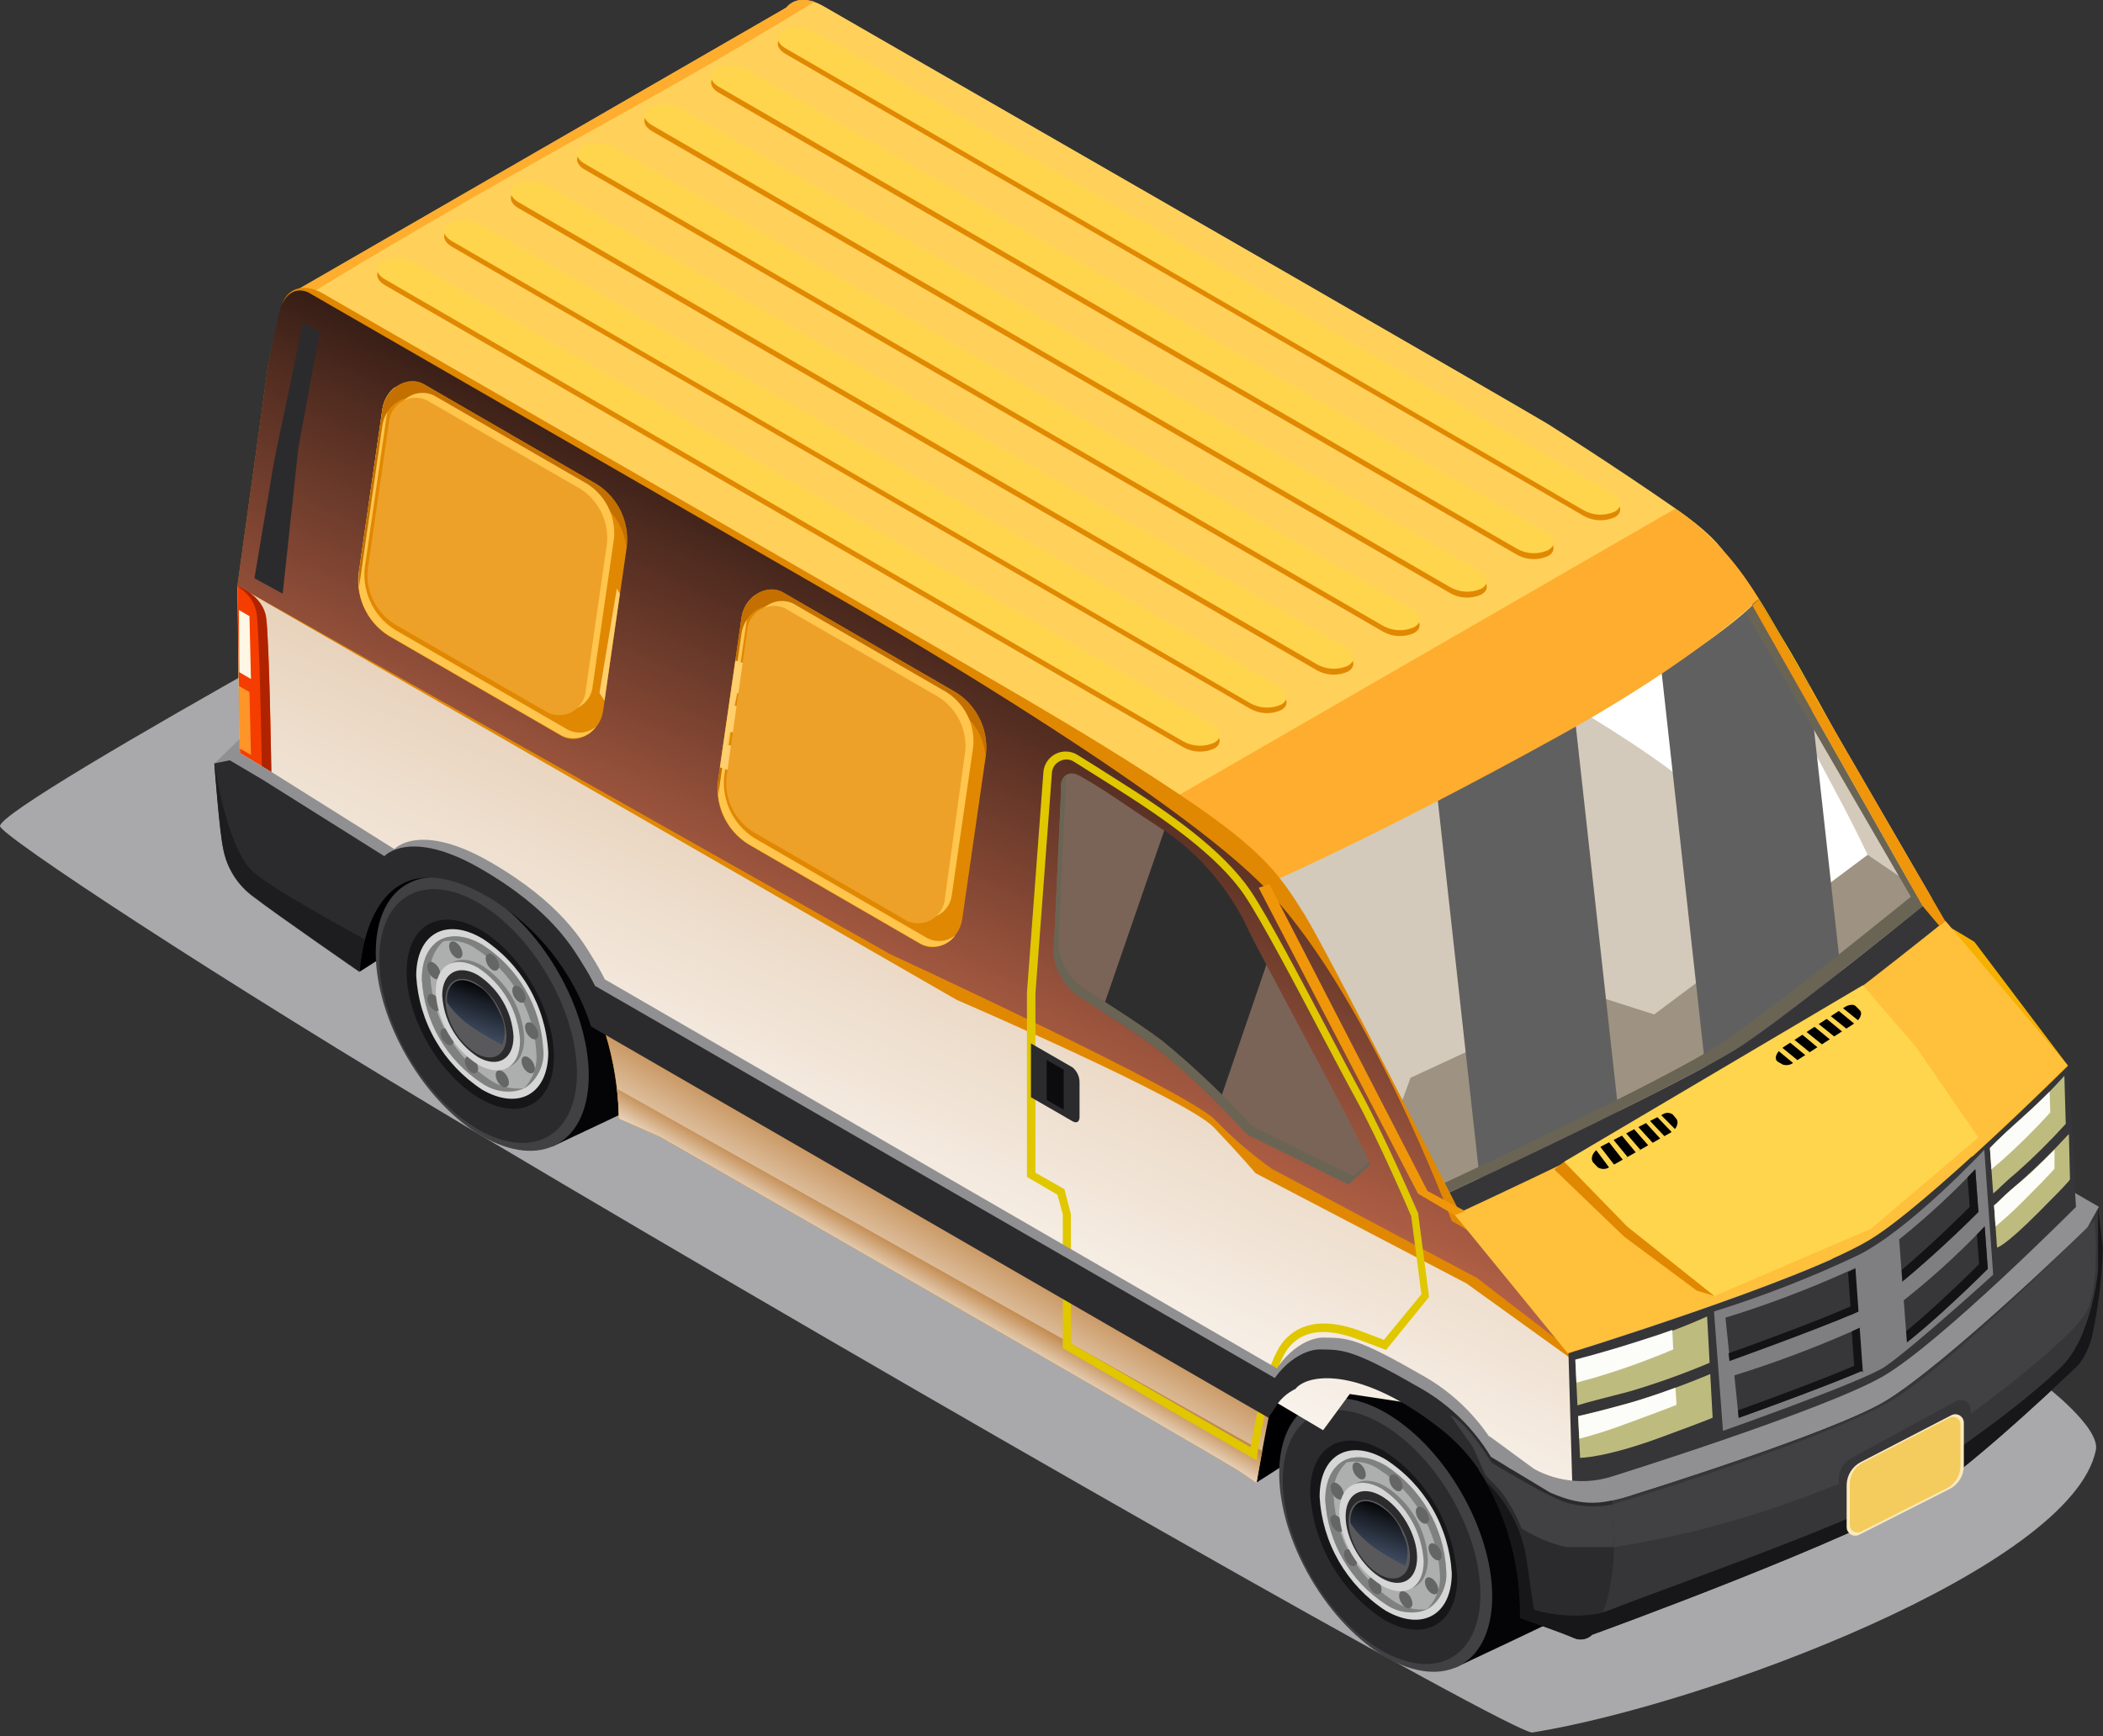 <svg width="132" height="109" viewBox="0 0 132 109" fill="none" xmlns="http://www.w3.org/2000/svg">
<rect x="0" y="0" width="132" height="109" fill="#333333" stroke="none"/>
<path d="M128.219 86.86C128.219 86.86 131.842 89.588 131.552 91.031C130.046 98.425 107.018 107.018 96.19 108.759C95.1 108.931 57.425 87.471 30.273 71.327C13.235 61.189 0 52.408 0 51.859C0 50.424 34.993 31.473 34.993 31.473L128.219 86.86Z" fill="#A9A9AB"/>
<path d="M78.878 93.062L83.175 90.318L89.353 85.849C89.353 85.849 85.613 80.854 84.359 81.356C83.104 81.858 78.564 87.111 78.564 87.111L78.878 93.062Z" fill="#000002"/>
<path d="M22.597 60.986L26.893 58.241L33.064 53.764C33.064 53.764 29.324 48.778 28.07 49.272C26.815 49.765 22.275 55.034 22.275 55.034L22.597 60.986Z" fill="#000002"/>
<path d="M37.699 52.431C36.021 51.467 34.492 51.294 33.316 51.781C31.904 52.377 25.342 55.63 25.342 55.63L34.664 71.978C34.664 71.978 41.125 68.944 42.325 68.325C43.524 67.705 44.395 66.153 44.395 63.965C44.379 59.731 41.392 54.564 37.699 52.431Z" fill="#040406"/>
<path d="M35.026 71.791C37.62 70.275 37.594 65.402 34.967 60.909C32.34 56.415 28.108 54.002 25.513 55.519C22.919 57.035 22.945 61.907 25.572 66.401C28.199 70.895 32.431 73.308 35.026 71.791Z" fill="#414143"/>
<path d="M34.423 71.33C36.831 69.923 36.807 65.403 34.37 61.234C31.933 57.066 28.006 54.828 25.599 56.236C23.191 57.643 23.215 62.163 25.652 66.331C28.088 70.499 32.015 72.738 34.423 71.33Z" fill="#2B2B2D"/>
<path d="M33.434 69.294C35.228 68.245 35.211 64.876 33.394 61.77C31.578 58.663 28.651 56.995 26.857 58.044C25.063 59.093 25.08 62.462 26.896 65.568C28.712 68.675 31.639 70.343 33.434 69.294Z" fill="#161618"/>
<path d="M26.125 61.26C26.206 62.694 26.624 64.088 27.345 65.331C28.065 66.573 29.068 67.628 30.273 68.411C32.562 69.728 34.413 68.669 34.413 66.058C34.334 64.626 33.918 63.233 33.198 61.991C32.479 60.75 31.477 59.696 30.273 58.916C27.983 57.559 26.125 58.633 26.125 61.26Z" fill="#D5D6D5"/>
<path d="M26.477 61.48C26.551 62.792 26.933 64.069 27.592 65.207C28.252 66.344 29.17 67.31 30.272 68.027C32.366 69.234 34.067 68.262 34.067 65.863C33.994 64.55 33.612 63.273 32.952 62.135C32.293 60.998 31.375 60.032 30.272 59.316C28.171 58.084 26.477 59.057 26.477 61.48Z" fill="#ADAFAE"/>
<path d="M27.608 62.123C27.659 63.039 27.926 63.931 28.386 64.725C28.847 65.519 29.488 66.194 30.258 66.694C31.716 67.533 32.908 66.858 32.908 65.18C32.856 64.265 32.589 63.375 32.128 62.582C31.668 61.789 31.027 61.116 30.258 60.617C28.807 59.77 27.608 60.445 27.608 62.123Z" fill="#7E8180"/>
<path d="M30.805 67.83C29.702 67.115 28.782 66.15 28.123 65.012C27.463 63.874 27.082 62.597 27.011 61.283C26.955 60.802 27.037 60.315 27.246 59.878C27.456 59.441 27.785 59.072 28.195 58.814C27.16 58.994 26.477 59.935 26.477 61.464C26.551 62.776 26.933 64.053 27.592 65.191C28.252 66.328 29.17 67.294 30.272 68.011C30.646 68.276 31.08 68.443 31.535 68.497C31.99 68.55 32.451 68.488 32.875 68.317C32.15 68.4 31.418 68.228 30.805 67.83Z" fill="#7E8180"/>
<path d="M30.273 59.3C29.066 58.602 27.991 58.625 27.294 59.237C27.717 59.075 28.174 59.019 28.623 59.075C29.073 59.131 29.503 59.297 29.873 59.559C30.977 60.273 31.896 61.239 32.556 62.377C33.215 63.515 33.596 64.792 33.668 66.106C33.703 66.511 33.651 66.919 33.516 67.303C33.38 67.687 33.165 68.038 32.884 68.332C33.302 68.077 33.639 67.707 33.854 67.267C34.07 66.826 34.155 66.334 34.099 65.847C34.022 64.531 33.635 63.252 32.97 62.115C32.306 60.977 31.381 60.013 30.273 59.3Z" fill="#7E8180"/>
<path d="M32.155 62.177C32.162 62.323 32.205 62.464 32.279 62.59C32.352 62.715 32.455 62.821 32.578 62.899C32.805 63.032 32.994 62.899 32.994 62.656C32.984 62.511 32.942 62.371 32.87 62.246C32.798 62.121 32.698 62.014 32.578 61.934C32.312 61.801 32.155 61.911 32.155 62.177Z" fill="#656566"/>
<path d="M27.647 64.843C27.654 64.989 27.697 65.13 27.77 65.255C27.844 65.381 27.947 65.487 28.07 65.564C28.297 65.698 28.486 65.564 28.486 65.329C28.477 65.185 28.436 65.044 28.363 64.919C28.291 64.794 28.191 64.687 28.07 64.608C27.835 64.475 27.647 64.616 27.647 64.843Z" fill="#656566"/>
<path d="M26.823 62.695C26.831 62.84 26.873 62.981 26.947 63.107C27.021 63.233 27.123 63.339 27.247 63.416C27.474 63.55 27.662 63.416 27.662 63.181C27.657 63.038 27.618 62.898 27.549 62.772C27.479 62.647 27.381 62.54 27.262 62.46C26.996 62.326 26.823 62.428 26.823 62.695Z" fill="#656566"/>
<path d="M26.823 60.695C26.829 60.84 26.87 60.981 26.943 61.107C27.015 61.233 27.117 61.339 27.239 61.417C27.466 61.55 27.654 61.417 27.654 61.181C27.646 61.036 27.605 60.895 27.532 60.768C27.46 60.642 27.36 60.533 27.239 60.452C26.996 60.288 26.823 60.398 26.823 60.695Z" fill="#656566"/>
<path d="M28.188 59.394C28.197 59.538 28.239 59.678 28.311 59.803C28.383 59.928 28.483 60.035 28.603 60.115C28.838 60.248 29.027 60.115 29.027 59.872C29.019 59.727 28.976 59.586 28.903 59.46C28.829 59.334 28.726 59.228 28.603 59.151C28.392 59.018 28.188 59.127 28.188 59.394Z" fill="#656566"/>
<path d="M30.484 60.162C30.492 60.307 30.534 60.447 30.606 60.572C30.679 60.698 30.779 60.804 30.9 60.884C31.135 61.017 31.323 60.884 31.323 60.641C31.316 60.495 31.273 60.354 31.2 60.228C31.126 60.103 31.023 59.997 30.9 59.919C30.673 59.786 30.484 59.911 30.484 60.162Z" fill="#656566"/>
<path d="M32.955 64.475C32.962 64.62 33.005 64.761 33.078 64.887C33.152 65.012 33.255 65.118 33.378 65.196C33.605 65.329 33.793 65.196 33.793 64.953C33.784 64.809 33.742 64.669 33.67 64.544C33.598 64.419 33.498 64.312 33.378 64.231C33.143 64.098 32.955 64.208 32.955 64.475Z" fill="#656566"/>
<path d="M32.735 66.607C32.743 66.752 32.785 66.892 32.857 67.017C32.929 67.143 33.029 67.249 33.15 67.329C33.386 67.462 33.574 67.329 33.574 67.093C33.566 66.948 33.523 66.807 33.45 66.681C33.376 66.556 33.273 66.45 33.15 66.372C32.923 66.239 32.735 66.341 32.735 66.607Z" fill="#656566"/>
<path d="M31.112 67.478C31.119 67.623 31.161 67.765 31.233 67.892C31.305 68.018 31.406 68.126 31.527 68.207C31.755 68.34 31.943 68.207 31.943 67.964C31.935 67.819 31.893 67.679 31.821 67.554C31.749 67.428 31.648 67.322 31.527 67.242C31.292 67.109 31.112 67.219 31.112 67.478Z" fill="#656566"/>
<path d="M29.175 66.607C29.183 66.752 29.225 66.892 29.297 67.017C29.369 67.143 29.47 67.249 29.591 67.329C29.826 67.462 30.014 67.329 30.014 67.093C30.006 66.948 29.964 66.807 29.89 66.681C29.817 66.556 29.714 66.45 29.591 66.372C29.363 66.239 29.175 66.341 29.175 66.607Z" fill="#656566"/>
<path d="M27.348 62.264C27.398 63.179 27.664 64.07 28.125 64.864C28.586 65.657 29.227 66.329 29.998 66.827C31.456 67.674 32.64 66.999 32.64 65.322C32.589 64.406 32.323 63.515 31.864 62.721C31.405 61.927 30.766 61.252 29.998 60.75C28.532 59.911 27.348 60.578 27.348 62.264Z" fill="#D5D6D5"/>
<path d="M27.756 62.491C27.801 63.266 28.027 64.02 28.416 64.691C28.806 65.363 29.348 65.933 29.999 66.356C31.23 67.07 32.233 66.498 32.233 65.078C32.19 64.304 31.965 63.551 31.577 62.879C31.189 62.208 30.648 61.637 29.999 61.213C28.76 60.499 27.756 61.072 27.756 62.491Z" fill="#2B2B2D"/>
<path d="M27.953 62.804C27.991 63.469 28.184 64.116 28.518 64.692C28.852 65.268 29.316 65.757 29.873 66.121C30.94 66.733 31.794 66.239 31.794 65.023C31.758 64.358 31.565 63.711 31.232 63.135C30.898 62.558 30.432 62.069 29.873 61.707C28.815 61.095 27.953 61.581 27.953 62.804Z" fill="#59595B"/>
<path style="mix-blend-mode:screen" d="M29.998 61.887C29.998 61.887 28.815 61.04 28.25 61.966C28.08 62.26 28.017 62.603 28.07 62.938C28.5 63.559 29.045 64.092 29.677 64.506C30.269 64.907 30.887 65.269 31.527 65.588C31.648 65.268 31.697 64.925 31.671 64.584C31.645 64.242 31.546 63.911 31.378 63.612C30.743 62.185 29.998 61.887 29.998 61.887Z" fill="url(#paint0_linear_36_5565)"/>
<path d="M94.402 85.135C92.724 84.171 91.195 83.998 90.019 84.484C88.608 85.08 82.045 88.334 82.045 88.334L91.352 104.682C91.352 104.682 97.82 101.648 99.02 101.028C100.22 100.409 101.09 98.856 101.09 96.669C101.09 92.435 98.095 87.268 94.402 85.135Z" fill="#040406"/>
<path d="M91.733 104.495C94.328 102.978 94.302 98.106 91.675 93.612C89.048 89.119 84.815 86.706 82.221 88.222C79.626 89.739 79.653 94.611 82.279 99.105C84.906 103.598 89.139 106.012 91.733 104.495Z" fill="#414143"/>
<path d="M91.131 104.042C93.539 102.634 93.515 98.115 91.079 93.946C88.642 89.778 84.715 87.54 82.307 88.947C79.9 90.355 79.923 94.875 82.36 99.043C84.797 103.211 88.724 105.449 91.131 104.042Z" fill="#2B2B2D"/>
<path d="M82.234 93.705C82.324 95.302 82.79 96.855 83.592 98.239C84.394 99.623 85.511 100.799 86.852 101.671C89.4 103.145 91.47 101.969 91.47 99.037C91.379 97.439 90.914 95.886 90.112 94.502C89.309 93.118 88.193 91.943 86.852 91.07C84.296 89.596 82.234 90.772 82.234 93.705Z" fill="#161618"/>
<path d="M82.829 93.963C82.91 95.397 83.328 96.792 84.049 98.034C84.769 99.277 85.772 100.332 86.977 101.114C89.266 102.431 91.125 101.373 91.125 98.762C91.044 97.329 90.627 95.935 89.906 94.694C89.185 93.453 88.182 92.399 86.977 91.619C84.687 90.278 82.829 91.337 82.829 93.963Z" fill="#D5D6D5"/>
<path d="M83.182 94.168C83.258 95.48 83.64 96.756 84.3 97.893C84.959 99.03 85.876 99.997 86.977 100.714C89.071 101.922 90.772 100.95 90.772 98.55C90.698 97.238 90.317 95.961 89.657 94.823C88.998 93.686 88.08 92.72 86.977 92.003C84.884 90.788 83.182 91.76 83.182 94.168Z" fill="#ADAFAE"/>
<path d="M84.327 94.826C84.38 95.742 84.647 96.633 85.107 97.427C85.568 98.222 86.208 98.896 86.977 99.397C88.443 100.236 89.627 99.562 89.627 97.884C89.577 96.968 89.311 96.077 88.85 95.284C88.389 94.491 87.748 93.818 86.977 93.321C85.519 92.474 84.327 93.148 84.327 94.826Z" fill="#7E8180"/>
<path d="M87.51 100.534C86.408 99.818 85.49 98.852 84.83 97.714C84.171 96.577 83.789 95.3 83.715 93.987C83.66 93.506 83.742 93.019 83.951 92.582C84.161 92.144 84.489 91.776 84.899 91.517C83.864 91.698 83.182 92.639 83.182 94.168C83.258 95.48 83.64 96.756 84.3 97.893C84.959 99.03 85.876 99.997 86.977 100.714C87.352 100.98 87.787 101.147 88.244 101.2C88.7 101.254 89.162 101.192 89.588 101.02C88.86 101.106 88.125 100.934 87.51 100.534Z" fill="#7E8180"/>
<path d="M86.977 92.004C85.77 91.306 84.696 91.329 84.006 91.941C84.429 91.778 84.886 91.723 85.336 91.779C85.785 91.835 86.215 92.001 86.585 92.262C87.688 92.978 88.606 93.945 89.265 95.082C89.925 96.22 90.306 97.496 90.38 98.809C90.41 99.218 90.352 99.628 90.21 100.012C90.068 100.396 89.845 100.745 89.557 101.036C89.975 100.781 90.312 100.411 90.527 99.971C90.743 99.53 90.828 99.037 90.772 98.55C90.699 97.238 90.317 95.961 89.657 94.823C88.998 93.686 88.08 92.72 86.977 92.004Z" fill="#7E8180"/>
<path d="M88.867 94.881C88.875 95.025 88.917 95.166 88.989 95.291C89.061 95.416 89.162 95.523 89.282 95.602C89.518 95.736 89.698 95.602 89.698 95.359C89.691 95.215 89.649 95.074 89.577 94.949C89.504 94.823 89.404 94.717 89.282 94.638C89.055 94.504 88.867 94.614 88.867 94.881Z" fill="#656566"/>
<path d="M84.358 97.547C84.366 97.691 84.408 97.832 84.48 97.957C84.552 98.082 84.653 98.189 84.773 98.268C85.001 98.401 85.189 98.268 85.189 98.033C85.181 97.888 85.139 97.748 85.067 97.623C84.995 97.498 84.894 97.391 84.773 97.311C84.546 97.178 84.358 97.28 84.358 97.547Z" fill="#656566"/>
<path d="M83.504 95.398C83.512 95.543 83.554 95.683 83.626 95.808C83.698 95.934 83.798 96.04 83.919 96.12C84.154 96.253 84.343 96.12 84.343 95.885C84.338 95.74 84.298 95.599 84.227 95.474C84.156 95.348 84.056 95.242 83.935 95.163C83.707 95.03 83.504 95.132 83.504 95.398Z" fill="#656566"/>
<path d="M83.519 93.368C83.527 93.512 83.569 93.653 83.641 93.778C83.713 93.903 83.814 94.01 83.935 94.089C84.17 94.222 84.358 94.089 84.358 93.854C84.35 93.707 84.308 93.565 84.234 93.438C84.161 93.311 84.058 93.204 83.935 93.125C83.707 92.991 83.519 93.101 83.519 93.368Z" fill="#656566"/>
<path d="M84.891 92.097C84.9 92.243 84.943 92.383 85.016 92.509C85.09 92.634 85.192 92.74 85.314 92.819C85.541 92.952 85.73 92.819 85.73 92.576C85.722 92.431 85.68 92.291 85.608 92.166C85.535 92.04 85.435 91.934 85.314 91.854C85.079 91.721 84.891 91.831 84.891 92.097Z" fill="#656566"/>
<path d="M87.197 92.842C87.204 92.988 87.247 93.129 87.32 93.255C87.394 93.38 87.497 93.486 87.62 93.564C87.847 93.697 88.035 93.564 88.035 93.321C88.026 93.177 87.984 93.037 87.912 92.912C87.84 92.786 87.74 92.68 87.62 92.599C87.377 92.49 87.197 92.599 87.197 92.842Z" fill="#656566"/>
<path d="M89.666 97.178C89.675 97.323 89.716 97.463 89.789 97.588C89.861 97.714 89.961 97.82 90.082 97.9C90.317 98.033 90.498 97.9 90.498 97.656C90.49 97.512 90.449 97.371 90.376 97.246C90.304 97.121 90.203 97.014 90.082 96.935C89.855 96.802 89.666 96.912 89.666 97.178Z" fill="#656566"/>
<path d="M89.44 99.311C89.447 99.456 89.49 99.598 89.564 99.723C89.637 99.849 89.74 99.955 89.863 100.032C90.09 100.166 90.278 100.032 90.278 99.797C90.27 99.653 90.229 99.512 90.156 99.387C90.084 99.262 89.984 99.155 89.863 99.076C89.628 98.942 89.44 99.044 89.44 99.311Z" fill="#656566"/>
<path d="M87.817 100.181C87.825 100.327 87.866 100.468 87.939 100.595C88.011 100.721 88.111 100.829 88.232 100.91C88.467 101.044 88.656 100.91 88.656 100.667C88.648 100.522 88.605 100.381 88.532 100.255C88.458 100.13 88.355 100.024 88.232 99.946C87.981 99.813 87.817 99.899 87.817 100.181Z" fill="#656566"/>
<path d="M85.879 99.311C85.887 99.455 85.929 99.596 86.001 99.721C86.073 99.846 86.174 99.953 86.295 100.032C86.53 100.166 86.718 100.032 86.718 99.797C86.71 99.652 86.668 99.51 86.594 99.385C86.521 99.259 86.418 99.153 86.295 99.076C86.067 98.942 85.879 99.044 85.879 99.311Z" fill="#656566"/>
<path d="M84.06 94.959C84.11 95.875 84.376 96.766 84.837 97.559C85.298 98.352 85.94 99.025 86.71 99.523C88.169 100.369 89.36 99.695 89.36 98.017C89.308 97.101 89.04 96.21 88.58 95.416C88.12 94.622 87.479 93.947 86.71 93.446C85.236 92.607 84.06 93.281 84.06 94.959Z" fill="#D5D6D5"/>
<path d="M88.3 99.215C89.171 98.705 89.163 97.071 88.283 95.565C87.402 94.058 85.982 93.25 85.111 93.759C84.24 94.268 84.248 95.902 85.128 97.409C86.009 98.915 87.429 99.724 88.3 99.215Z" fill="#2B2B2D"/>
<path d="M87.943 98.961C88.691 98.524 88.684 97.121 87.928 95.828C87.172 94.534 85.953 93.84 85.205 94.277C84.457 94.714 84.464 96.117 85.221 97.411C85.977 98.704 87.196 99.398 87.943 98.961Z" fill="#59595B"/>
<path style="mix-blend-mode:screen" d="M86.703 94.591C86.703 94.591 85.519 93.744 84.954 94.669C84.791 94.965 84.728 95.306 84.774 95.641C85.195 96.257 85.727 96.788 86.342 97.21C86.934 97.611 87.552 97.972 88.192 98.292C88.314 97.972 88.364 97.629 88.34 97.288C88.316 96.947 88.217 96.615 88.051 96.316C87.81 95.605 87.335 94.997 86.703 94.591Z" fill="url(#paint1_linear_36_5565)"/>
<path d="M127.074 75.875C127.231 76.095 127.372 76.314 127.505 76.541C127.855 77.123 128.134 77.744 128.336 78.392C128.697 77.749 129.074 77.114 129.371 76.44C129.615 75.891 129.818 75.334 130.046 74.785L129.795 66.89L123.93 59.127L123.35 58.775C122.77 58.414 121.625 57.779 121.625 57.779C121.625 57.779 113.565 42.795 112.098 40.427C110.632 38.059 109.166 34.758 105.159 31.967C101.153 29.176 97.13 26.651 97.13 26.651C94.355 24.965 69.555 10.687 56.359 3.129L51.694 0.44C51.261 0.16 50.748 0.031 50.235 0.071H50.164C49.856 0.126 49.578 0.291 49.38 0.534C49.184 0.773 49.051 1.059 48.996 1.365L46.973 4.172L46.291 18.748L46.425 29.176L45.46 29.372C45.46 29.372 45.782 33.669 46.009 34.719C46.009 34.868 46.08 35.001 46.111 35.142C46.399 36.202 47.044 37.13 47.938 37.769C49.247 38.781 54.579 42.474 54.579 42.474C54.617 41.841 54.715 41.214 54.869 40.6C55.465 38.193 57.268 34.649 62.663 37.761C65.727 39.604 68.02 42.496 69.115 45.9C69.585 47.256 69.914 48.656 70.096 50.079C70.191 50.765 70.244 51.456 70.252 52.149L72.84 53.294L109.276 74.323C110.906 75.306 112.477 76.385 113.98 77.553L114.615 73.366C114.672 72.975 114.772 72.591 114.913 72.221C116.081 69.195 119.79 69.461 124.691 73.296C125.608 74.033 126.412 74.902 127.074 75.875Z" fill="#F6B100"/>
<path d="M121.273 56.414C119.877 57.543 117.721 59.276 115.541 60.978C112.923 63.04 110.28 65.047 108.947 65.87C108.445 66.184 107.795 66.552 107.034 66.968C105.537 67.752 103.616 68.763 101.585 69.775C98.613 71.241 95.398 72.778 92.874 73.97C91.894 74.432 91.023 74.848 90.302 75.177L89.612 74.769L79.67 55.497L90.153 49.397L98.778 44.387L104.196 41.25L110.39 37.651L113.573 43.14L121.273 56.414Z" fill="#D3CABB"/>
<path d="M117.258 57.912L118.615 56.673C118.615 56.673 117.203 53.427 115.541 50.306C113.354 46.19 111.237 42.231 110.327 40.474C109.952 39.753 109.528 39.059 109.057 38.397L99.029 44.183C99.275 44.536 99.587 44.839 99.946 45.077C101.247 45.861 103.474 47.311 104.893 48.378C106.889 50.017 108.76 51.801 110.492 53.717L117.258 57.912Z" fill="white"/>
<path d="M87.393 70.794L88.537 67.658L99.859 62.413L103.827 63.683L117.227 53.662L121.272 56.407L108.86 66.882L90.302 75.177L89.604 74.77L87.393 70.794Z" fill="#9E9382"/>
<g style="mix-blend-mode:screen">
<path d="M101.584 69.775C98.612 71.241 95.398 72.778 92.873 73.97L90.152 49.397L98.777 44.387L101.584 69.775ZM113.565 43.116L110.381 37.628L104.187 41.227L107.033 66.968C107.817 66.552 108.445 66.184 108.946 65.87C110.279 65.047 112.922 63.04 115.54 60.978L113.565 43.116Z" fill="#616060"/>
</g>
<path d="M109.99 38.004L109.425 38.185L119.94 56.297C116.858 58.79 110.052 64.247 107.614 65.761C104.227 67.862 94.41 72.519 89.58 74.769L90.27 75.177C94.732 73.092 105.379 68.066 108.923 65.87C111.354 64.357 117.548 59.378 120.684 56.885L109.99 38.004Z" fill="#6A6455"/>
<path d="M111.189 68.591L122.103 57.834L121.272 56.407C118.198 58.9 111.385 64.357 108.954 65.87C105.41 68.066 94.763 73.092 90.301 75.177L91.956 76.032L111.189 68.591Z" fill="#363638"/>
<path d="M109.989 38.004C109.989 38.004 107.496 40.639 98.62 45.547C86.859 52.047 79.802 55.05 79.802 55.05L70.08 50.071L54.853 40.592L46.095 35.142L19.437 18.481L18.833 18.105L49.373 0.479C49.57 0.236 49.848 0.071 50.157 0.016H50.227C50.535 -0.014 50.845 0.023 51.137 0.126C51.327 0.196 51.511 0.282 51.685 0.385L56.351 3.074C69.531 10.656 94.331 24.934 97.123 26.596C97.123 26.596 101.145 29.129 105.151 31.912C109.158 34.696 108.523 35.605 109.989 38.004Z" fill="#FFD15A"/>
<path d="M105.16 31.928L71.751 51.208L79.003 55.724C79.003 55.724 86.06 52.721 97.821 46.221C106.697 41.321 110.366 37.597 110.366 37.597C109.077 35.341 107.298 33.404 105.16 31.928Z" fill="#FFAD2E"/>
<path d="M51.129 0.11C48.197 1.914 43.837 4.485 38.067 7.677C29.575 12.381 23.318 16.082 19.406 18.481L18.802 18.105L49.342 0.479C49.539 0.236 49.817 0.072 50.126 0.016H50.196C50.51 -0.023 50.829 0.009 51.129 0.11Z" fill="#FFAD2E"/>
<path d="M101.616 94.073L101.302 86.687L94.206 77.992L93.618 77.639C93.046 77.278 91.901 76.643 91.901 76.643C91.901 76.643 83.37 59.802 81.896 57.434C80.422 55.066 79.434 53.639 75.436 50.832C71.437 48.025 65.76 44.708 65.76 44.708C62.475 42.709 29.489 23.726 20.339 18.465C19.029 17.681 17.9 18.097 17.618 19.398L16.834 22.919L14.905 36.781L15.023 47.272L14.905 47.625C14.905 47.625 14.372 51.765 14.607 52.816C14.829 54.044 15.521 55.139 16.536 55.865C17.069 56.281 18.292 57.151 19.539 58.029C20.185 57.435 20.921 56.946 21.719 56.579C22.079 56.414 22.448 56.273 22.809 56.101L23.099 55.928C23.499 55.46 24.019 55.108 24.602 54.909C25.186 54.71 25.812 54.672 26.415 54.799C27.576 54.438 29.136 54.627 31.253 55.85C34.316 57.689 36.607 60.578 37.698 63.981C37.808 64.286 37.91 64.592 37.996 64.89C38.525 66.622 38.81 68.419 38.843 70.23L41.438 71.374C41.438 71.374 75.757 91.047 77.874 92.411C78.431 92.78 78.87 93.101 78.87 93.101V93.062C78.916 91.617 79.18 90.186 79.654 88.82C79.779 88.412 80.383 87.746 80.508 87.409C81.677 84.382 88.349 87.55 93.257 91.384C94.16 92.08 94.953 92.907 95.61 93.838C95.965 93.972 96.313 94.124 96.652 94.293H98.762C99.499 94.293 100.863 94.465 101.639 94.081L101.616 94.073Z" fill="#E18802"/>
<path style="mix-blend-mode:screen" d="M76.267 70.3C77.359 71.43 78.55 72.459 79.827 73.374L92.686 80.211L99.538 85.48L93.422 77.992L91.117 76.644C91.117 76.644 85.629 61.825 79.05 55.372C72.472 48.919 53.176 37.855 53.176 37.855L19.539 18.465C19.539 18.465 18.363 17.587 17.611 19.249C17.571 19.39 16.826 22.903 16.826 22.903L14.898 36.773L55.897 59.911C55.897 59.911 74.573 68.536 76.267 70.3Z" fill="url(#paint2_linear_36_5565)"/>
<path style="mix-blend-mode:multiply" d="M100.855 94.073L100.549 86.687L92.042 80.564L78.807 73.648C78.807 73.648 77.89 72.558 76.196 70.779C74.503 68.999 60.044 62.765 60.044 62.765L14.913 36.789L15.031 47.272L21.797 56.508C21.797 56.508 23.209 52.329 29.285 54.384C35.362 56.438 37.126 62.546 37.126 62.546L83.049 89.784L84.719 87.511L89.925 88.295L100.902 96.073L102.729 95.202L100.855 94.073Z" fill="url(#paint3_linear_36_5565)"/>
<path style="mix-blend-mode:multiply" d="M79.991 87.354C79.575 88.961 78.877 93.031 78.877 93.031V93.07C78.877 93.07 78.313 92.662 77.881 92.38C75.764 91.016 41.446 71.343 41.446 71.343L38.85 70.198C38.817 68.388 38.532 66.591 38.004 64.859L79.991 87.354Z" fill="url(#paint4_linear_36_5565)"/>
<path style="mix-blend-mode:multiply" d="M77.882 92.411C78.313 92.693 78.878 93.101 78.878 93.101V93.062C78.878 93.062 79.026 92.184 79.23 91.086L38.725 68.348C38.803 68.97 38.845 69.595 38.851 70.222L41.446 71.367C41.446 71.367 75.765 91.047 77.882 92.411Z" fill="url(#paint5_linear_36_5565)"/>
<g style="mix-blend-mode:multiply">
<path d="M78.902 91.69L66.709 84.633V76.228L66.372 74.997L64.459 73.883V62.311L65.494 48.44C65.517 48.207 65.599 47.983 65.731 47.789C65.864 47.595 66.043 47.437 66.252 47.33C66.461 47.223 66.693 47.171 66.928 47.177C67.163 47.183 67.392 47.248 67.595 47.366C68.215 47.75 69.07 48.283 70.222 49.021C73.358 50.989 76.753 53.356 78.494 55.92C79.584 57.536 81.724 61.605 83.449 64.874C84.233 66.364 84.939 67.705 85.441 68.615C87.009 71.523 89.001 76.142 89.024 76.189V76.259L89.698 81.418L87.001 84.743L85.253 84.084C83.269 83.339 81.865 83.481 80.956 84.516C79.701 85.935 78.925 91.266 78.917 91.321L78.902 91.69ZM67.227 84.343L78.494 90.851C78.706 89.573 79.443 85.472 80.603 84.155C81.662 82.955 83.3 82.759 85.472 83.582L86.868 84.108L89.22 81.246L88.577 76.346C88.397 75.922 86.546 71.602 85.033 68.85C84.531 67.94 83.826 66.592 83.034 65.102C81.317 61.84 79.184 57.786 78.11 56.195C76.424 53.709 73.06 51.389 69.995 49.444L67.368 47.79C67.236 47.716 67.088 47.678 66.937 47.678C66.786 47.678 66.637 47.716 66.505 47.79C66.37 47.858 66.255 47.961 66.171 48.087C66.088 48.214 66.038 48.36 66.027 48.511L64.992 62.365V73.617L66.811 74.652L67.219 76.22L67.227 84.343Z" fill="#E0C700"/>
</g>
<path d="M79.576 87.228C79.897 87.409 79.787 87.675 80.305 87.911C81.465 84.884 85.723 85.096 90.623 88.93C91.528 89.79 92.302 90.778 92.921 91.862C93.069 92.082 93.344 91.956 93.477 92.184L94.308 91.619C93.168 89.326 91.343 87.444 89.086 86.233C85.103 83.935 84.476 83.99 83.104 83.967C81.732 83.943 79.999 85.449 79.576 87.228Z" fill="#909092"/>
<path d="M14.913 36.789C14.913 36.789 16.481 37.369 16.701 38.757C16.92 40.145 17.03 48.456 17.03 48.456L15.062 47.272L14.913 36.789Z" fill="#F63D00"/>
<path d="M16.105 38.49C16.285 39.792 16.419 47.233 16.434 48.103L17.03 48.456C17.03 48.456 16.897 40.145 16.701 38.757C16.505 37.369 14.913 36.789 14.913 36.789V36.828C15.222 37.001 15.488 37.239 15.694 37.526C15.9 37.814 16.041 38.143 16.105 38.49Z" fill="#B02300"/>
<path d="M131.991 78.353C131.937 80.199 131.714 82.036 131.325 83.841C131.177 84.516 130.88 85.148 130.454 85.692C130.454 85.692 124.182 91.729 121.108 93.681C116.459 96.606 100.205 102.533 99.938 102.62L100.024 101.357L100.518 94.301C100.73 94.301 100.95 94.238 101.177 94.191C101.724 94.069 102.263 93.914 102.792 93.728C102.792 93.728 114.883 89.973 118.262 87.981C122.08 85.731 130.846 76.769 130.846 76.769L131.724 75.757L131.991 78.353Z" fill="#363638"/>
<path d="M100.871 100.44C100.777 100.722 100.683 100.981 100.605 101.224C100.436 101.705 100.218 102.168 99.954 102.604C99.806 102.753 99.617 102.853 99.411 102.89C99.205 102.928 98.992 102.902 98.801 102.816C98.135 102.518 95.422 101.561 95.422 101.561C95.477 98.542 94.721 95.564 93.234 92.936C93.101 92.709 92.952 92.49 92.803 92.27L93.469 91.274L94.802 92.192L98.723 94.05L101.185 93.909V94.199L101.294 96.551C101.337 97.861 101.195 99.17 100.871 100.44Z" fill="#2B2B2D"/>
<path d="M131.99 78.353C131.936 80.199 131.713 82.036 131.324 83.841C131.176 84.516 130.879 85.148 130.453 85.692C130.453 85.692 124.181 91.729 121.107 93.681C116.458 96.606 100.204 102.533 99.937 102.62C99.79 102.768 99.6 102.868 99.394 102.906C99.188 102.944 98.975 102.918 98.785 102.831C98.118 102.533 95.405 101.577 95.405 101.577C95.46 98.558 94.705 95.58 93.218 92.952C94.595 94.241 95.506 95.951 95.805 97.813C96.229 100.824 96.291 101.059 96.291 101.059C97.502 101.41 98.773 101.509 100.024 101.349C100.214 101.319 100.403 101.277 100.588 101.224C100.745 101.177 100.917 101.122 101.074 101.059C103.128 100.213 116.803 95.383 118.496 94.066C120.19 92.748 125.867 89.181 129.34 85.848C131.324 83.951 131.692 79.725 131.692 79.725V75.804L131.99 78.353Z" fill="#171719"/>
<path d="M79.356 87.973C79.677 88.154 80.76 86.993 81.277 87.228C82.1 86.154 85.503 85.841 90.403 89.683C91.339 90.412 92.156 91.283 92.826 92.262C92.983 92.482 93.124 92.709 93.258 92.929L94.081 92.364C92.945 90.07 91.123 88.187 88.867 86.978C84.876 84.68 84.249 84.735 82.884 84.712C81.52 84.688 79.756 86.194 79.356 87.973Z" fill="#2B2B2D"/>
<path d="M37.965 61.48C37.728 61.004 37.466 60.541 37.181 60.092C36.601 59.166 35.26 56.705 30.791 54.125C26.322 51.545 24.753 53.302 24.753 53.302L17.046 48.464L15.062 47.272V46.378L13.494 47.892C13.494 47.892 14.404 51.757 14.639 52.816C14.859 54.043 15.552 55.135 16.568 55.858C17.266 56.407 19.132 57.724 20.708 58.829C21.695 57.362 22.941 56.087 24.385 55.066C24.739 54.812 25.148 54.647 25.579 54.582C26.01 54.518 26.45 54.558 26.863 54.697C27.968 54.493 29.411 54.768 31.285 55.85C34.348 57.691 36.64 60.58 37.738 63.981L79.874 86.57C79.984 86.396 80.109 86.233 80.25 86.084C80.25 86.084 80.25 86.021 80.305 85.99L37.965 61.48Z" fill="#909092"/>
<path d="M80.179 88.138C80.459 87.75 80.827 87.436 81.254 87.221L37.346 61.887C37.111 61.41 36.849 60.947 36.562 60.499C35.973 59.566 34.641 57.112 30.171 54.533C25.702 51.953 24.126 53.748 24.126 53.748L16.427 48.911L14.419 47.727L13.447 47.923C13.447 47.923 13.768 52.22 14.004 53.27C14.225 54.499 14.917 55.593 15.932 56.32C17.234 57.332 22.574 61.025 22.574 61.025C22.614 60.346 22.721 59.674 22.895 59.017C23.522 56.61 25.357 53.255 30.65 56.312C33.716 58.15 36.01 61.039 37.102 64.443L79.615 89C79.615 89 80.14 88.232 80.179 88.138Z" fill="#2B2B2D"/>
<path d="M22.903 58.978C22.73 59.635 22.622 60.307 22.582 60.986C22.582 60.986 17.242 57.3 15.941 56.281C14.925 55.554 14.233 54.46 14.012 53.231C13.777 52.18 13.455 47.884 13.455 47.884C13.455 47.884 14.153 52.894 15.737 54.587C16.466 55.356 19.634 57.183 22.903 58.978Z" fill="#1D1D1F"/>
<path d="M14.999 38.294L15.658 38.679L15.752 42.623L15.023 42.199L14.999 38.294Z" fill="#FEF7E5"/>
<path d="M14.999 43.062L15.658 43.446L15.752 47.39L15.023 46.974L14.999 43.062Z" fill="#FE9529"/>
<path d="M64.71 65.502L67.321 67.007C67.459 67.122 67.57 67.266 67.646 67.428C67.722 67.591 67.761 67.769 67.76 67.948V70.144C67.76 70.144 67.76 70.653 67.274 70.363L64.71 68.881V65.502Z" fill="#2B2B2D"/>
<path d="M66.764 69.665L65.697 69.046V66.537L66.764 67.156V69.665Z" fill="#0C0C0E"/>
<path d="M86.005 73.099L84.641 74.346L78.29 71.21C78.29 71.21 77.505 70.379 76.494 69.328C75.305 68.094 74.035 66.941 72.691 65.878C71.711 65.141 70.339 64.231 69.163 63.479L67.744 62.577C67.301 62.269 66.929 61.87 66.651 61.408C66.372 60.946 66.195 60.431 66.129 59.896L66.615 49.53C66.544 48.699 67.077 48.315 67.775 48.707C68.904 49.35 69.202 49.546 71.641 51.192C72.001 51.435 72.48 51.733 73.044 52.126C75.2 53.62 76.947 55.631 78.125 57.975C78.446 58.594 78.909 59.48 79.489 60.562L83.339 67.799C85.001 70.888 86.005 73.099 86.005 73.099Z" fill="#7A6457"/>
<g style="mix-blend-mode:screen">
<path d="M79.49 60.554L76.494 69.32C75.306 68.086 74.035 66.933 72.692 65.87C71.712 65.133 70.339 64.224 69.163 63.471L73.084 52.118C75.24 53.612 76.987 55.623 78.165 57.967C78.447 58.586 78.917 59.472 79.49 60.554Z" fill="#2F2E2E"/>
</g>
<path d="M84.938 73.829L78.58 70.692C76.848 68.776 74.977 66.992 72.981 65.353C71.562 64.287 69.335 62.875 68.042 62.06C67.598 61.753 67.224 61.355 66.945 60.893C66.667 60.431 66.49 59.914 66.427 59.378L66.913 49.005C66.897 48.885 66.897 48.764 66.913 48.644C66.783 48.746 66.685 48.883 66.63 49.038C66.574 49.194 66.564 49.361 66.599 49.522L66.129 59.911C66.193 60.447 66.37 60.963 66.649 61.425C66.927 61.888 67.3 62.285 67.744 62.593C69.045 63.377 71.272 64.828 72.691 65.886C74.685 67.527 76.556 69.312 78.29 71.225L84.641 74.362L86.005 73.123L85.926 72.951L84.938 73.829Z" fill="#6A6455"/>
<path d="M129.787 66.882C129.787 66.882 120.873 75.742 117.313 77.859C112.985 80.454 98.409 84.955 98.409 84.955L91.305 76.259C91.305 76.259 105.654 69.634 110.123 66.85C113.314 64.875 122.104 57.802 122.104 57.802L129.787 66.882Z" fill="#FFC03B"/>
<path d="M98.714 94.042C98.714 94.042 114.27 88.836 118.582 86.248C122.174 84.092 130.344 75.765 130.344 75.765L129.826 66.882C129.826 66.882 120.911 75.742 117.351 77.859C113.023 80.454 98.448 84.955 98.448 84.955L98.714 94.042Z" fill="#363638"/>
<path d="M102.815 93.728C102.815 93.728 114.898 89.965 118.277 87.973C122.096 85.731 131.018 77.067 131.018 77.067L131.74 75.757L130.25 74.895L130.305 75.765C130.305 75.765 121.837 84.272 118.222 86.382C114.608 88.491 101.286 92.654 101.286 92.654C100.468 92.928 99.603 93.031 98.743 92.955C97.884 92.88 97.049 92.628 96.292 92.215L93.469 90.145V91.274L93.579 91.454L97.296 93.697C99.428 94.622 100.596 94.465 102.815 93.728Z" fill="#909092"/>
<path d="M107.583 82.328L108.147 89.824C108.147 89.824 117.054 86.687 118.34 85.778C120.191 84.492 125.107 80.023 125.107 80.023L124.55 72.182C124.55 72.182 119.846 77.216 116.607 78.808C113.685 80.191 110.669 81.367 107.583 82.328Z" fill="#7F7F81"/>
<path d="M124.181 76.079L123.985 76.275L123.883 76.377L123.452 76.8L123.154 77.09C123.129 77.107 123.108 77.128 123.091 77.153L122.879 77.349C121.946 78.243 120.629 79.458 119.375 80.485L118.912 80.854L118.481 81.183C118.345 81.293 118.204 81.395 118.057 81.489C117.964 81.562 117.868 81.63 117.767 81.693C117.734 81.723 117.697 81.75 117.657 81.771L117.281 82.006C116.914 82.206 116.537 82.386 116.152 82.547L116.003 82.61L115.117 82.971H115.046L114.333 83.253L113.957 83.394L113.008 83.763L111.753 84.225L111.542 84.312L110.836 84.57L110.601 84.657L108.907 85.276L108.774 85.323L108.586 85.394L108.531 84.907L108.303 82.72C110.925 81.91 113.494 80.938 115.995 79.811C116.23 79.709 116.458 79.599 116.677 79.49C117.406 79.112 118.099 78.668 118.747 78.165C120.438 76.846 122.036 75.413 123.53 73.876C123.718 73.68 123.859 73.523 123.946 73.444L123.985 73.397L124.181 76.079Z" fill="#373739"/>
<path d="M124.77 79.654C124.77 79.654 120.371 84.084 117.862 85.582C117.631 85.712 117.392 85.83 117.148 85.935L116.835 86.076C114.396 87.126 109.135 89.008 109.135 89.008L108.861 86.342C111.368 85.562 113.828 84.641 116.231 83.582C116.584 83.426 116.913 83.261 117.227 83.112C117.849 82.792 118.444 82.423 119.007 82.006C120.989 80.48 122.851 78.803 124.574 76.988L124.77 79.654Z" fill="#373739"/>
<path d="M124.181 76.079C122.506 77.759 120.748 79.352 118.912 80.854C118.394 81.273 117.849 81.658 117.281 82.006C116.914 82.206 116.537 82.386 116.152 82.547C113.682 83.606 108.554 85.441 108.554 85.441L108.5 84.955C109.981 84.429 114.325 82.838 116.121 82.022C116.327 81.928 116.529 81.823 116.724 81.709C117.474 81.237 118.19 80.713 118.865 80.14C121.154 78.259 123.632 75.765 123.632 75.765L123.499 73.907L123.985 73.397L124.181 76.079Z" fill="#131315"/>
<path d="M118.913 80.854L118.481 81.183C118.346 81.293 118.205 81.395 118.058 81.489C117.965 81.562 117.868 81.63 117.768 81.693C117.735 81.723 117.698 81.75 117.658 81.771L117.282 82.007C116.915 82.206 116.538 82.386 116.153 82.548V82.022L115.996 79.858C116.231 79.756 116.459 79.647 116.678 79.537C117.407 79.159 118.1 78.716 118.748 78.212L118.897 80.156L118.913 80.854Z" fill="#131315"/>
<path d="M119.164 84.116L117.148 85.935L116.929 86.138L116.835 86.076L116.388 85.825L116.231 83.582C116.584 83.426 116.913 83.261 117.227 83.112C117.849 82.792 118.444 82.423 119.007 82.007L119.164 84.116Z" fill="#131315"/>
<path d="M124.573 76.988L124.087 77.498L124.22 79.356C124.22 79.356 119.822 83.794 117.313 85.292C116.246 85.927 110.781 87.926 109.088 88.538L109.135 89.008C109.135 89.008 116.599 86.342 117.862 85.582C120.371 84.084 124.769 79.654 124.769 79.654L124.573 76.988Z" fill="#131315"/>
<path d="M102.267 87.354C103.98 86.849 105.663 86.246 107.308 85.55L107.152 82.642C105.8 83.25 104.412 83.773 102.996 84.21C100.573 84.994 98.88 85.409 98.88 85.409L99.013 88.224C99.585 88.036 100.605 87.785 102.267 87.354Z" fill="#BEBB7F"/>
<path d="M102.267 88.075C100.565 88.546 99.601 88.781 99.052 88.898L99.178 91.517C99.178 91.517 100.746 91.517 104.18 90.255C107.614 88.993 107.497 88.993 107.497 88.993L107.348 86.256C105.689 86.955 103.992 87.562 102.267 88.075Z" fill="#BEBB7F"/>
<path d="M105.027 84.712L104.964 83.488C104.407 83.692 103.749 83.912 102.996 84.147C100.573 84.931 98.88 85.347 98.88 85.347L98.95 86.797L99.985 86.515C101.699 86.011 103.382 85.409 105.027 84.712Z" fill="#FCFCF9"/>
<path d="M105.23 88.185L105.167 87.111C104.179 87.479 103.168 87.824 102.274 88.075C100.573 88.546 99.608 88.781 99.059 88.898L99.13 90.318C100.07 90.073 100.996 89.779 101.906 89.439C105.23 88.224 105.23 88.185 105.23 88.185Z" fill="#FCFCF9"/>
<path d="M126.572 73.609C127.658 72.648 128.689 71.627 129.662 70.551L129.575 67.54C128.741 68.466 127.853 69.343 126.917 70.167C125.349 71.563 124.902 72.072 124.902 72.072L125.106 74.918C125.475 74.644 125.506 74.503 126.572 73.609Z" fill="#BEBB7F"/>
<path d="M126.604 74.37C125.514 75.287 125.514 75.405 125.161 75.671L125.349 78.314C125.349 78.314 125.749 78.314 127.944 76.118C130.14 73.923 129.928 74.025 129.928 74.025L129.858 71.186C128.831 72.305 127.745 73.368 126.604 74.37Z" fill="#BEBB7F"/>
<path d="M128.689 69.838L128.65 68.528C128.211 68.967 127.639 69.524 126.917 70.167C125.349 71.563 124.902 72.072 124.902 72.072L124.996 73.413C125.153 73.272 125.341 73.107 125.6 72.896C126.684 71.933 127.715 70.912 128.689 69.838Z" fill="#FCFCF9"/>
<path d="M128.956 73.343V72.182C128.172 72.966 127.388 73.75 126.604 74.37C125.514 75.287 125.514 75.405 125.161 75.671L125.255 76.989C125.647 76.659 126.196 76.204 126.972 75.42C129.097 73.303 128.956 73.343 128.956 73.343Z" fill="#FCFCF9"/>
<path d="M115.91 93.195V95.861C115.909 95.954 115.933 96.045 115.977 96.126C116.022 96.207 116.087 96.275 116.166 96.324C116.244 96.372 116.334 96.4 116.427 96.404C116.519 96.408 116.611 96.389 116.694 96.347L122.347 93.485C122.616 93.354 122.843 93.151 123.005 92.9C123.166 92.648 123.256 92.357 123.264 92.058V89.322C123.266 89.229 123.243 89.138 123.198 89.056C123.153 88.975 123.088 88.907 123.009 88.859C122.93 88.811 122.839 88.784 122.747 88.781C122.654 88.778 122.562 88.8 122.48 88.844L116.811 91.776C116.548 91.91 116.325 92.113 116.167 92.362C116.008 92.612 115.92 92.9 115.91 93.195Z" fill="#FAEABD"/>
<path d="M116.576 96.198C116.515 96.199 116.454 96.188 116.397 96.165C116.34 96.142 116.288 96.109 116.244 96.066C116.2 96.022 116.166 95.971 116.142 95.915C116.118 95.858 116.106 95.797 116.106 95.736V93.172C116.104 92.892 116.18 92.617 116.325 92.377C116.471 92.138 116.68 91.943 116.929 91.815L122.371 88.993C122.437 88.962 122.509 88.946 122.582 88.946C122.644 88.945 122.705 88.956 122.762 88.978C122.819 89.001 122.871 89.035 122.914 89.078C122.958 89.121 122.993 89.173 123.017 89.229C123.041 89.286 123.053 89.347 123.053 89.408V92.058C123.048 92.34 122.968 92.616 122.821 92.856C122.673 93.096 122.463 93.292 122.214 93.423L116.788 96.167C116.72 96.192 116.648 96.203 116.576 96.198Z" fill="#F4CC5E"/>
<path d="M91.956 76.032L91.305 76.283L89.008 74.934L79.003 55.732L79.669 55.497L89.603 74.77L91.956 76.032Z" fill="#F0960A"/>
<path d="M110.382 37.636L109.99 38.004L120.685 56.885L121.735 58.132L122.104 57.834L121.273 56.407L110.382 37.636Z" fill="#F0960A"/>
<path d="M97.554 73.413L101.953 77.639L106.501 81.019L107.614 81.356L102.133 76.988L98.182 72.927L97.554 73.413Z" fill="#E18802"/>
<path d="M98.182 72.927L102.133 76.989L107.614 81.356L117.438 77.137L124.181 71.406L120.261 65.721L116.929 61.848L98.182 72.927Z" fill="#FFD54D"/>
<path d="M117.43 78.925L116.45 79.466L116.928 86.138L117.814 85.833L119.704 84.429L119.202 77.765L117.43 78.925Z" fill="#7F7F81"/>
<path d="M116.725 63.408L116.474 63.157C116.349 63.024 116.02 63.063 115.769 63.236L111.935 65.737C111.456 66.058 111.315 66.521 111.637 66.678L111.895 66.827C112.007 66.864 112.126 66.874 112.242 66.855C112.358 66.836 112.468 66.788 112.562 66.717L116.333 64.286C116.764 64.004 116.937 63.62 116.725 63.408Z" fill="black"/>
<path d="M115.322 63.385L115.612 63.236L116.772 64.169L116.513 64.365L115.322 63.385Z" fill="#FFD54D"/>
<path d="M114.521 63.847L114.811 63.706L115.971 64.639L115.713 64.828L114.521 63.847Z" fill="#FFD54D"/>
<path d="M113.722 64.318L114.012 64.169L115.172 65.102L114.914 65.298L113.722 64.318Z" fill="#FFD54D"/>
<path d="M112.921 64.78L113.211 64.639L114.372 65.572L114.105 65.768L112.921 64.78Z" fill="#FFD54D"/>
<path d="M112.153 65.282L112.451 65.133L113.604 66.066L113.345 66.262L112.153 65.282Z" fill="#FFD54D"/>
<path d="M111.479 65.847L111.777 65.698L112.929 66.639L112.671 66.835L111.479 65.847Z" fill="#FFD54D"/>
<path d="M105.23 70.245L104.995 69.963C104.901 69.897 104.789 69.861 104.674 69.861C104.559 69.861 104.446 69.897 104.352 69.963L100.526 71.955C99.993 72.245 99.742 72.739 100.048 73.029L100.291 73.28C100.398 73.347 100.521 73.383 100.648 73.383C100.774 73.383 100.898 73.347 101.004 73.28L104.878 71.092C105.23 70.888 105.395 70.489 105.23 70.245Z" fill="black"/>
<path d="M103.913 70.01L104.18 69.916L105.278 71.022L105.042 71.186L103.913 70.01Z" fill="#FFD54D"/>
<path d="M103.176 70.347L103.451 70.245L104.533 71.39L104.29 71.563L103.176 70.347Z" fill="#FFD54D"/>
<path d="M102.399 70.692L102.689 70.591L103.763 71.774L103.505 71.955L102.399 70.692Z" fill="#FFD54D"/>
<path d="M101.608 71.053L101.898 70.951L102.956 72.174L102.69 72.362L101.608 71.053Z" fill="#FFD54D"/>
<path d="M100.809 71.469L101.115 71.359L102.157 72.629L101.875 72.825L100.809 71.469Z" fill="#FFD54D"/>
<path d="M100.04 72.002L100.361 71.884L101.396 73.217L101.098 73.421L100.04 72.002Z" fill="#FFD54D"/>
<path d="M46.942 52.996L57.778 59.268C58.805 59.864 60.209 59.017 60.397 57.7L61.84 47.695C61.993 46.888 61.901 46.053 61.573 45.3C61.246 44.546 60.7 43.908 60.005 43.469L49.161 37.197C48.134 36.601 46.738 37.44 46.542 38.765L45.099 48.77C44.948 49.578 45.042 50.413 45.371 51.166C45.699 51.92 46.247 52.557 46.942 52.996Z" fill="#E18802"/>
<path d="M58.186 58.884L47.35 52.612C46.654 52.173 46.107 51.536 45.778 50.782C45.45 50.028 45.355 49.193 45.507 48.385L46.95 38.381C47.008 38.002 47.165 37.645 47.405 37.346C47.179 37.513 46.989 37.723 46.845 37.964C46.702 38.205 46.606 38.472 46.566 38.749L45.123 48.754C44.971 49.562 45.066 50.397 45.394 51.151C45.723 51.904 46.27 52.541 46.966 52.98L57.801 59.253C58.168 59.435 58.587 59.481 58.983 59.381C59.38 59.282 59.728 59.045 59.966 58.712C59.718 58.911 59.418 59.035 59.102 59.065C58.785 59.096 58.467 59.033 58.186 58.884Z" fill="#FFC54D"/>
<path d="M45.1 49.781L46.542 39.776C46.739 38.443 48.111 37.604 49.161 38.208L60.005 44.481C60.526 44.796 60.966 45.231 61.288 45.748C61.609 46.266 61.804 46.853 61.855 47.46C61.966 46.687 61.85 45.899 61.521 45.191C61.193 44.482 60.666 43.884 60.005 43.469L49.161 37.197C48.134 36.601 46.739 37.44 46.542 38.765L45.1 48.77C45.045 49.181 45.045 49.597 45.1 50.008C45.092 49.93 45.092 49.859 45.1 49.781Z" fill="#C47000"/>
<path d="M45.186 48.174L47.593 48.919L47.922 47.28L45.633 46.755L45.79 45.939L47.828 46.323L48.15 44.677L46.111 44.3L46.276 43.501L48.51 43.995L48.832 42.356L46.158 41.462L45.186 48.174Z" fill="#FFCF6D"/>
<path d="M47.758 51.937L57.402 57.512C57.647 57.621 57.915 57.669 58.183 57.653C58.45 57.636 58.71 57.556 58.941 57.419C59.171 57.281 59.365 57.091 59.507 56.863C59.648 56.635 59.733 56.376 59.754 56.109L61.04 47.202C61.175 46.483 61.092 45.741 60.8 45.071C60.507 44.401 60.02 43.835 59.401 43.446L49.757 37.871C49.512 37.763 49.244 37.714 48.976 37.73C48.708 37.747 48.448 37.827 48.218 37.964C47.987 38.102 47.793 38.293 47.652 38.521C47.51 38.749 47.426 39.007 47.405 39.275L46.119 48.15C45.975 48.873 46.055 49.623 46.348 50.299C46.641 50.976 47.132 51.547 47.758 51.937Z" fill="#FFC54D"/>
<path d="M47.311 52.243L56.955 57.818C57.2 57.925 57.468 57.971 57.735 57.954C58.002 57.937 58.261 57.857 58.491 57.72C58.721 57.582 58.915 57.392 59.057 57.166C59.199 56.938 59.285 56.681 59.307 56.414L60.538 47.507C60.675 46.79 60.592 46.048 60.301 45.378C60.01 44.708 59.525 44.142 58.907 43.752L49.255 38.177C49.01 38.068 48.742 38.02 48.474 38.036C48.207 38.052 47.947 38.133 47.716 38.27C47.486 38.407 47.292 38.598 47.15 38.826C47.009 39.054 46.924 39.313 46.903 39.58L45.641 48.487C45.508 49.209 45.597 49.953 45.895 50.624C46.193 51.294 46.686 51.858 47.311 52.243Z" fill="#EEA129"/>
<path d="M24.393 39.925L35.237 46.198C36.264 46.794 37.659 45.955 37.855 44.63L39.298 34.625C39.45 33.817 39.355 32.982 39.027 32.228C38.698 31.475 38.151 30.837 37.456 30.399L26.62 24.126C25.585 23.53 24.189 24.377 24.001 25.695L22.558 35.699C22.404 36.506 22.497 37.341 22.824 38.095C23.152 38.849 23.698 39.487 24.393 39.925Z" fill="#E18802"/>
<path d="M37.941 43.987L38.906 37.275L38.718 36.946L37.628 43.501L37.941 43.987Z" fill="#FFCF6D"/>
<path d="M35.621 45.798L24.777 39.526C24.082 39.087 23.536 38.449 23.209 37.695C22.881 36.941 22.789 36.107 22.942 35.299L24.385 25.295C24.439 24.915 24.596 24.557 24.84 24.26C24.386 24.599 24.085 25.103 24.001 25.663L22.558 35.668C22.404 36.475 22.497 37.31 22.824 38.064C23.152 38.817 23.698 39.455 24.393 39.894L35.237 46.167C35.603 46.349 36.022 46.395 36.418 46.295C36.815 46.196 37.163 45.959 37.401 45.626C37.154 45.826 36.853 45.95 36.537 45.981C36.22 46.011 35.901 45.948 35.621 45.798Z" fill="#FFC54D"/>
<path d="M22.558 36.711L24 26.706C24.189 25.373 25.569 24.534 26.619 25.138L37.455 31.41C37.975 31.728 38.414 32.163 38.736 32.68C39.059 33.198 39.257 33.783 39.313 34.39C39.422 33.616 39.304 32.828 38.975 32.12C38.645 31.411 38.117 30.814 37.455 30.399L26.619 24.126C25.584 23.53 24.189 24.377 24 25.695L22.558 35.699C22.503 36.113 22.503 36.532 22.558 36.946C22.55 36.867 22.542 36.789 22.558 36.711Z" fill="#C47000"/>
<path d="M25.208 38.875L34.852 44.442C35.097 44.552 35.365 44.602 35.634 44.586C35.902 44.571 36.163 44.491 36.394 44.353C36.625 44.215 36.819 44.024 36.96 43.795C37.101 43.566 37.185 43.306 37.204 43.038L38.49 34.139C38.627 33.42 38.545 32.677 38.254 32.006C37.963 31.335 37.477 30.767 36.859 30.375L27.207 24.808C26.962 24.698 26.694 24.648 26.425 24.664C26.157 24.679 25.896 24.759 25.665 24.897C25.434 25.035 25.24 25.226 25.099 25.455C24.958 25.684 24.874 25.944 24.855 26.212L23.569 35.111C23.434 35.83 23.518 36.574 23.81 37.245C24.102 37.916 24.589 38.484 25.208 38.875Z" fill="#FFC54D"/>
<path d="M24.769 39.181L34.413 44.747C34.658 44.858 34.927 44.908 35.195 44.892C35.464 44.877 35.724 44.797 35.955 44.659C36.186 44.521 36.381 44.33 36.522 44.101C36.663 43.872 36.746 43.612 36.766 43.344L38.051 34.445C38.189 33.725 38.106 32.981 37.813 32.31C37.521 31.638 37.033 31.071 36.413 30.681L26.769 25.114C26.523 25.004 26.255 24.954 25.987 24.969C25.718 24.985 25.457 25.065 25.227 25.203C24.996 25.34 24.801 25.532 24.66 25.761C24.519 25.99 24.436 26.25 24.416 26.518L23.131 35.417C22.993 36.136 23.076 36.88 23.368 37.552C23.661 38.223 24.149 38.791 24.769 39.181Z" fill="#EEA129"/>
<path d="M20.064 20.857L19.97 21.366L19.767 22.464L19.641 23.162L19.437 24.267L19.296 25.036L19.092 26.141L18.982 26.722L18.802 27.725L18.716 28.203L18.684 28.509L18.559 29.662L18.473 30.454L18.355 31.599L18.261 32.406L18.143 33.551L18.034 34.586L17.908 35.739L17.744 37.267L15.972 36.303L16.207 34.892L16.395 33.763L16.567 32.751L16.756 31.63L16.889 30.854L17.069 29.74L17.203 28.964L17.21 28.933L17.43 27.866L17.587 27.114L17.798 26.118L17.916 25.546L18.143 24.448L18.308 23.679L18.528 22.597L18.677 21.915L18.904 20.818L19.022 20.261L20.064 20.857Z" fill="#2B2B2D"/>
<path d="M101.357 32.469C101.859 32.187 101.796 31.685 101.216 31.348L51.098 2.337C50.803 2.173 50.473 2.08 50.135 2.067C49.797 2.053 49.461 2.119 49.154 2.259C48.66 2.541 48.722 3.043 49.295 3.38L99.413 32.39C99.708 32.554 100.038 32.647 100.376 32.66C100.713 32.674 101.049 32.608 101.357 32.469Z" fill="#E18802"/>
<path d="M97.171 34.907C97.672 34.617 97.61 34.123 97.029 33.786L46.911 4.775C46.616 4.611 46.286 4.519 45.949 4.505C45.611 4.492 45.275 4.557 44.967 4.697C44.473 4.987 44.536 5.481 45.108 5.818L95.226 34.829C95.522 34.993 95.851 35.085 96.189 35.099C96.527 35.113 96.863 35.047 97.171 34.907Z" fill="#E18802"/>
<path d="M92.983 37.322C93.485 37.032 93.422 36.538 92.842 36.201L42.724 7.19C42.429 7.025 42.099 6.931 41.762 6.916C41.424 6.901 41.088 6.966 40.779 7.104C40.285 7.394 40.348 7.888 40.92 8.233L91.038 37.244C91.334 37.408 91.664 37.5 92.001 37.514C92.339 37.528 92.675 37.462 92.983 37.322Z" fill="#E18802"/>
<path d="M88.765 39.737C89.267 39.455 89.204 38.953 88.624 38.616L38.506 9.605C38.21 9.441 37.88 9.349 37.543 9.335C37.205 9.322 36.869 9.387 36.561 9.527C36.059 9.809 36.122 10.311 36.703 10.648L86.82 39.659C87.116 39.823 87.446 39.915 87.783 39.929C88.121 39.943 88.457 39.877 88.765 39.737Z" fill="#E18802"/>
<path d="M84.609 42.16C85.103 41.87 85.048 41.376 84.468 41.039L34.35 12.028C34.054 11.864 33.725 11.772 33.387 11.758C33.049 11.744 32.713 11.81 32.405 11.95C31.904 12.24 31.966 12.734 32.547 13.071L82.665 42.082C82.96 42.246 83.29 42.338 83.627 42.352C83.965 42.365 84.301 42.3 84.609 42.16Z" fill="#E18802"/>
<path d="M80.422 44.575C80.916 44.285 80.853 43.791 80.281 43.454L30.163 14.443C29.868 14.278 29.539 14.184 29.201 14.169C28.863 14.154 28.527 14.218 28.219 14.357C27.717 14.647 27.78 15.141 28.36 15.486L78.478 44.496C78.773 44.66 79.103 44.753 79.441 44.767C79.778 44.78 80.114 44.715 80.422 44.575Z" fill="#E18802"/>
<path d="M76.22 46.99C76.714 46.708 76.651 46.206 76.079 45.869L25.961 16.858C25.666 16.694 25.336 16.601 24.998 16.588C24.66 16.574 24.324 16.64 24.017 16.779C23.515 17.062 23.577 17.564 24.158 17.901L74.275 46.911C74.57 47.077 74.9 47.171 75.238 47.184C75.576 47.198 75.913 47.131 76.22 46.99Z" fill="#E18802"/>
<path d="M101.357 32.116C101.859 31.834 101.796 31.332 101.216 30.995L51.098 1.984C50.803 1.818 50.473 1.725 50.135 1.711C49.797 1.698 49.461 1.764 49.154 1.906C48.66 2.188 48.722 2.69 49.295 3.027L99.413 32.038C99.708 32.202 100.038 32.294 100.376 32.308C100.713 32.321 101.049 32.256 101.357 32.116Z" fill="#FFD54D"/>
<path d="M97.171 34.539C97.672 34.249 97.61 33.755 97.029 33.41L46.911 4.399C46.616 4.235 46.286 4.143 45.949 4.129C45.611 4.115 45.275 4.181 44.967 4.321C44.473 4.611 44.536 5.105 45.108 5.442L95.226 34.453C95.521 34.618 95.85 34.712 96.188 34.727C96.526 34.742 96.862 34.677 97.171 34.539Z" fill="#FFD54D"/>
<path d="M92.983 36.954C93.485 36.664 93.422 36.17 92.842 35.833L42.724 6.822C42.429 6.657 42.099 6.563 41.762 6.548C41.424 6.533 41.088 6.597 40.779 6.736C40.285 7.026 40.348 7.52 40.92 7.857L91.038 36.867C91.333 37.033 91.663 37.127 92 37.142C92.338 37.157 92.674 37.092 92.983 36.954Z" fill="#FFD54D"/>
<path d="M88.765 39.369C89.267 39.086 89.204 38.585 88.624 38.248L38.506 9.237C38.21 9.073 37.88 8.98 37.543 8.967C37.205 8.953 36.869 9.019 36.561 9.158C36.059 9.441 36.122 9.943 36.703 10.28L86.82 39.29C87.116 39.454 87.446 39.547 87.783 39.56C88.121 39.574 88.457 39.508 88.765 39.369Z" fill="#FFD54D"/>
<path d="M84.609 41.791C85.103 41.501 85.048 41.007 84.468 40.662L34.35 11.652C34.054 11.488 33.725 11.395 33.387 11.382C33.049 11.368 32.713 11.434 32.405 11.573C31.904 11.864 31.966 12.357 32.547 12.695L82.665 41.705C82.959 41.87 83.289 41.964 83.626 41.979C83.964 41.994 84.301 41.93 84.609 41.791Z" fill="#FFD54D"/>
<path d="M80.422 44.23C80.916 43.94 80.853 43.446 80.281 43.109L30.163 14.098C29.868 13.933 29.539 13.839 29.201 13.824C28.863 13.809 28.527 13.873 28.219 14.012C27.717 14.302 27.78 14.796 28.36 15.133L78.478 44.144C78.773 44.309 79.102 44.403 79.44 44.418C79.777 44.433 80.114 44.368 80.422 44.23Z" fill="#FFD54D"/>
<path d="M76.22 46.621C76.714 46.339 76.651 45.837 76.079 45.5L25.961 16.489C25.666 16.326 25.336 16.233 24.998 16.219C24.66 16.206 24.324 16.271 24.017 16.411C23.515 16.693 23.577 17.195 24.158 17.532L74.275 46.543C74.571 46.707 74.901 46.8 75.239 46.813C75.576 46.827 75.912 46.761 76.22 46.621Z" fill="#FFD54D"/>
<path d="M131.473 76.612C131.473 76.612 131.802 80.281 131.089 82.101C130.375 83.92 123.695 88.757 123.695 88.757V88.499C123.695 88.391 123.666 88.286 123.613 88.192C123.559 88.099 123.483 88.022 123.39 87.967C123.298 87.912 123.193 87.883 123.085 87.881C122.978 87.88 122.872 87.906 122.778 87.958L116.207 91.533C115.972 91.654 115.775 91.838 115.637 92.063C115.499 92.288 115.425 92.547 115.423 92.811V93.148C113.029 94.124 110.582 94.962 108.092 95.657C105.863 96.281 103.598 96.768 101.31 97.116L101.2 94.45C101.2 94.45 115.588 90.129 119.32 87.55C123.515 84.657 131.473 76.612 131.473 76.612Z" fill="#414143"/>
<path d="M101.199 94.45L101.309 97.116C101.309 97.116 99.31 97.116 98.29 97.116C97.306 96.889 96.368 96.496 95.515 95.955C95.176 95.119 94.734 94.329 94.198 93.603L93.233 92.591L92.449 90.843L91.03 88.844C91.963 89.134 93.633 91.823 93.633 91.823C93.633 91.823 97.553 94.222 98.494 94.371C99.379 94.596 100.303 94.623 101.199 94.45Z" fill="#414143"/>
<defs>
<linearGradient id="paint0_linear_36_5565" x1="31.034" y1="60.452" x2="27.129" y2="71.712" gradientUnits="userSpaceOnUse">
<stop offset="0.12"/>
<stop offset="0.21" stop-color="#181D25"/>
<stop offset="0.35" stop-color="#364153"/>
<stop offset="0.48" stop-color="#4F5F7A"/>
<stop offset="0.61" stop-color="#637698"/>
<stop offset="0.74" stop-color="#7187AE"/>
<stop offset="0.87" stop-color="#7991BB"/>
<stop offset="0.98" stop-color="#7C94BF"/>
</linearGradient>
<linearGradient id="paint1_linear_36_5565" x1="87.738" y1="93.156" x2="83.841" y2="104.415" gradientUnits="userSpaceOnUse">
<stop offset="0.12"/>
<stop offset="0.21" stop-color="#181D25"/>
<stop offset="0.35" stop-color="#364153"/>
<stop offset="0.48" stop-color="#4F5F7A"/>
<stop offset="0.61" stop-color="#637698"/>
<stop offset="0.74" stop-color="#7187AE"/>
<stop offset="0.87" stop-color="#7991BB"/>
<stop offset="0.98" stop-color="#7C94BF"/>
</linearGradient>
<linearGradient id="paint2_linear_36_5565" x1="72.143" y1="23.201" x2="46.684" y2="78.063" gradientUnits="userSpaceOnUse">
<stop offset="0.12"/>
<stop offset="0.38" stop-color="#512C20"/>
<stop offset="0.68" stop-color="#A65A41"/>
<stop offset="0.88" stop-color="#DB7756"/>
<stop offset="0.98" stop-color="#F0825E"/>
</linearGradient>
<linearGradient id="paint3_linear_36_5565" x1="50.871" y1="83.504" x2="81.175" y2="16.811" gradientUnits="userSpaceOnUse">
<stop stop-color="white"/>
<stop offset="0.98" stop-color="#C28A4E"/>
</linearGradient>
<linearGradient id="paint4_linear_36_5565" x1="55.833" y1="83.559" x2="60.083" y2="76.118" gradientUnits="userSpaceOnUse">
<stop stop-color="white"/>
<stop offset="0.98" stop-color="#C28A4E"/>
</linearGradient>
<linearGradient id="paint5_linear_36_5565" x1="57.864" y1="82.367" x2="59.354" y2="79.764" gradientUnits="userSpaceOnUse">
<stop stop-color="white"/>
<stop offset="0.98" stop-color="#C28A4E"/>
</linearGradient>
</defs>
</svg>
